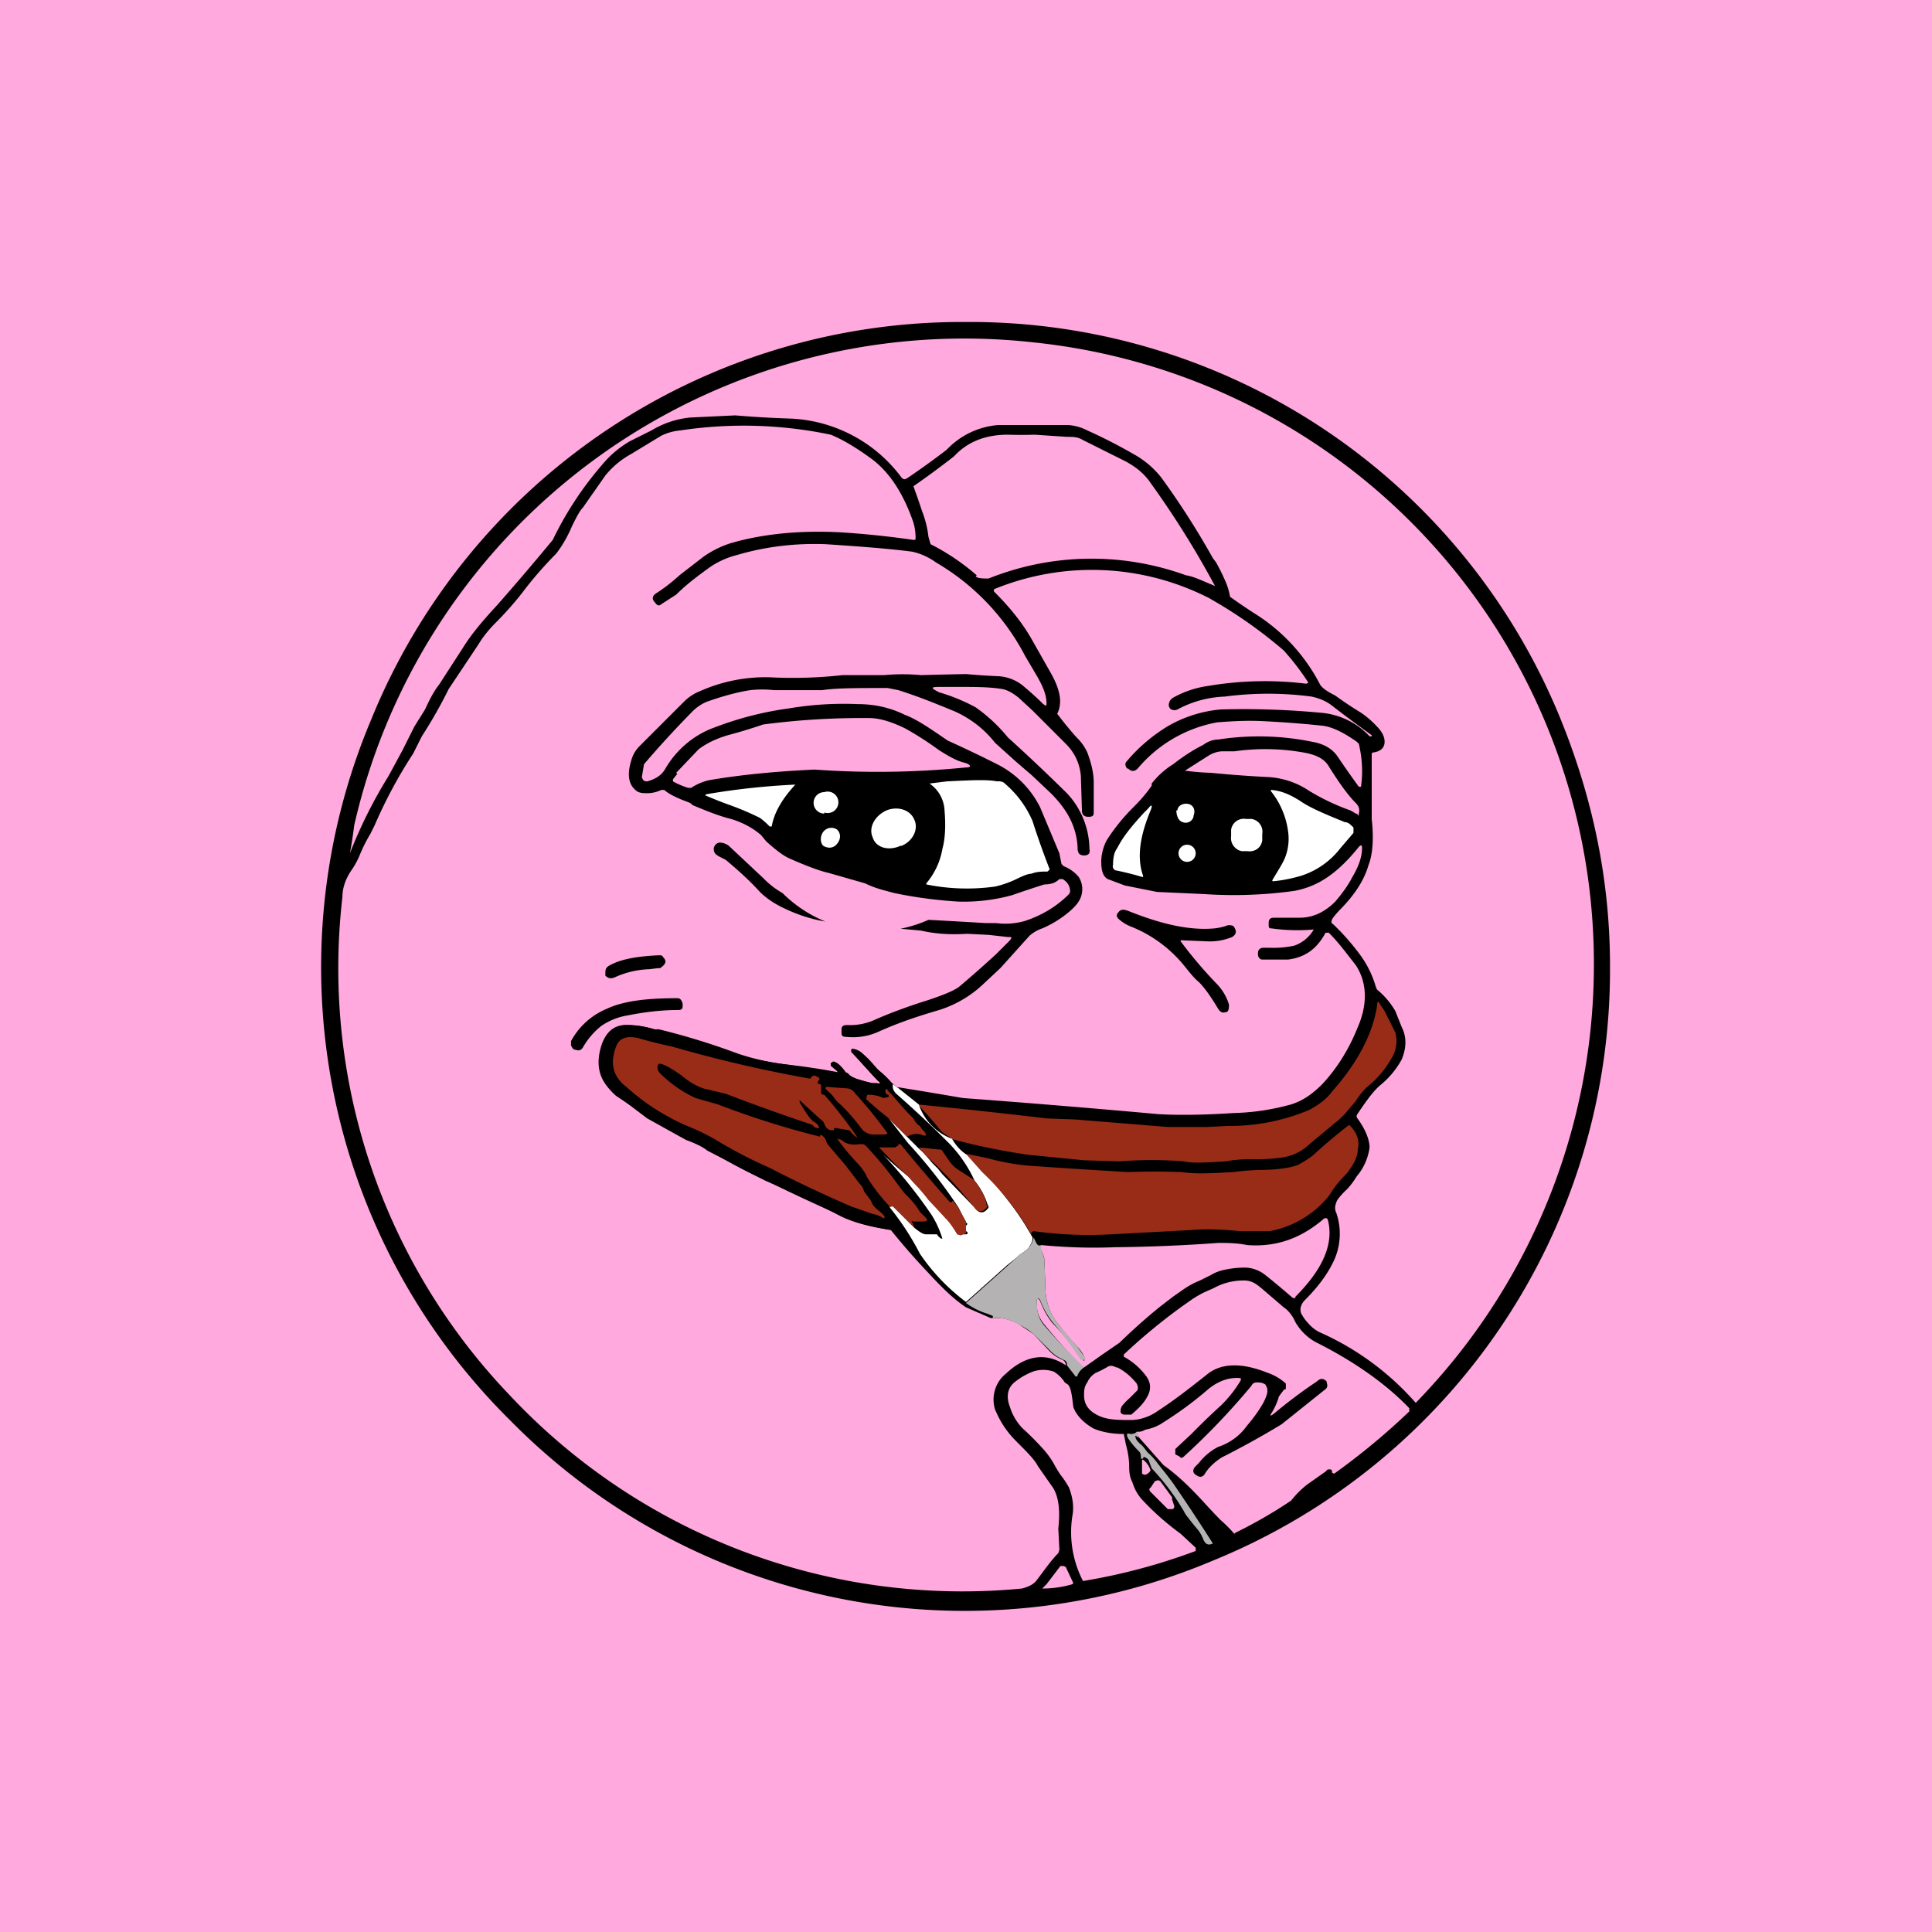 <!-- by TradingView --><svg width="18" height="18" viewBox="0 0 18 18" xmlns="http://www.w3.org/2000/svg"><path fill="#FFA9DE" d="M0 0h18v18H0z"/><path d="M15 9a5.94 5.94 0 0 1-3.7 5.54 5.94 5.94 0 0 1-6.54-1.3 5.94 5.94 0 0 1-1.3-6.54A5.94 5.94 0 0 1 9 3a5.94 5.94 0 0 1 5.54 3.7c.3.74.46 1.5.46 2.3Z" fill="#010000"/><path d="M3.26 7.95a4.2 4.2 0 0 0 .04-.26 5.83 5.83 0 0 1 6.33-4.5 5.82 5.82 0 0 1 5.22 5.8 5.85 5.85 0 0 1-1.66 4.08 2.58 2.58 0 0 0-.9-.66.34.34 0 0 1-.1-.08.38.38 0 0 1-.07-.1c-.01-.04 0-.08.04-.12.12-.12.21-.24.27-.37a.6.6 0 0 0 .02-.44c-.02-.04-.01-.08.01-.12a.62.62 0 0 1 .09-.1.73.73 0 0 0 .09-.12.52.52 0 0 0 .12-.27c0-.06-.03-.16-.12-.28v-.02c.08-.12.15-.22.22-.28a.81.81 0 0 0 .2-.24c.04-.1.05-.2 0-.3L13 9.42a.73.73 0 0 0-.17-.2l-.01-.02a.94.94 0 0 0-.16-.32 2.18 2.18 0 0 0-.24-.27c-.02-.01-.02-.03 0-.06a.87.87 0 0 1 .06-.07c.14-.14.23-.28.27-.42.04-.1.05-.25.03-.43V7.04c0-.02 0-.03.02-.03.06-.01.1-.04.1-.1 0-.05-.03-.1-.07-.14a.87.87 0 0 0-.15-.13 3.42 3.42 0 0 1-.24-.16c-.08-.04-.12-.07-.14-.1a1.7 1.7 0 0 0-.62-.67 5.4 5.4 0 0 1-.22-.15.61.61 0 0 0-.05-.16 1.87 1.87 0 0 0-.08-.16l-.03-.04a7.44 7.44 0 0 0-.48-.75.85.85 0 0 0-.26-.22 4.85 4.85 0 0 0-.43-.22.45.45 0 0 0-.18-.05H9.3a.74.74 0 0 0-.48.23 7.62 7.62 0 0 1-.36.26c-.03.02-.04.02-.06 0a1.36 1.36 0 0 0-1.03-.55 9.87 9.87 0 0 1-.52-.03l-.42.02a.86.86 0 0 0-.36.12l-.2.1a.95.95 0 0 0-.26.22 3.16 3.16 0 0 0-.46.7 26.22 26.22 0 0 1-.52.61c-.13.14-.24.27-.32.4l-.22.34c-.04.05-.08.12-.13.23l-.1.16-.11.22-.13.24a4.38 4.38 0 0 0-.36.72Z" fill="#FFA9DE"/><path d="m8.36 10.13-.05-.04a.87.87 0 0 0-.1-.1 1.05 1.05 0 0 1-.1-.09.71.71 0 0 0-.07-.08.16.16 0 0 0-.1-.05l-.01.01v.02l.25.27c.03.02.02.03-.01.03l-.05-.01c-.12-.03-.2-.05-.22-.09L7.88 10c-.05-.07-.1-.1-.12-.1h-.02v.03l.06.05.01.02.03.02c.01 0 0 .01 0 0L7.75 10a6.43 6.43 0 0 0-.41-.08 2.82 2.82 0 0 1-.71-.18 27.6 27.6 0 0 1-.5-.14l-.04-.01a.87.87 0 0 0-.28-.04c-.1.01-.16.07-.2.17-.07.2-.03.36.13.48l.29.22.36.2c.08.03.15.06.2.1l.54.28a9.65 9.65 0 0 1 .7.33c.12.06.28.1.47.13a6.4 6.4 0 0 0 .35.4c.12.13.23.24.35.32l.23.1h.07c.06 0 .12.02.18.05l.15.1.15.16a.37.37 0 0 0 .12.08c.02.01.03.03.03.05-.18-.12-.37-.1-.56.08a.3.3 0 0 0-.1.15.31.31 0 0 0 0 .18c.05.12.11.21.2.3.1.1.17.17.2.23l.14.2c.05.08.07.2.05.38l.01.2-.01.03c-.07.07-.13.16-.2.25-.02.03-.06.06-.14.08A5.78 5.78 0 0 1 4.75 13a5.75 5.75 0 0 1-1.56-4.64c0-.1.04-.19.09-.26a.74.74 0 0 0 .07-.13 1.46 1.46 0 0 1 .1-.2l.04-.08a4.43 4.43 0 0 1 .36-.67l.08-.16a4.34 4.34 0 0 0 .25-.44L4.46 6c.03-.05.08-.12.16-.2a3.13 3.13 0 0 0 .24-.27 3.56 3.56 0 0 1 .32-.37c.04-.05.1-.14.15-.26.04-.08.07-.14.1-.17l.21-.3a.81.81 0 0 1 .24-.2l.28-.17a.5.5 0 0 1 .18-.05 3.95 3.95 0 0 1 1.4.04c.1.04.24.12.4.24.15.12.27.3.36.55.02.05.03.11.03.17 0 .02 0 .02-.02.02a8.63 8.63 0 0 0-.67-.07c-.37-.02-.72.01-1.03.1a.92.92 0 0 0-.26.13l-.22.17a1.6 1.6 0 0 1-.22.17c-.03.02-.04.05-.01.08.02.03.04.04.06.02l.14-.09c.1-.1.21-.18.32-.26a.8.8 0 0 1 .25-.11c.27-.08.55-.11.82-.1.3.02.58.04.81.07a.6.6 0 0 1 .22.1 2.17 2.17 0 0 1 .83.87l.1.17c.06.1.1.19.1.27 0 .03 0 .03-.03.01a2.92 2.92 0 0 0-.2-.18.4.4 0 0 0-.22-.08 5.96 5.96 0 0 1-.3-.02 59.92 59.92 0 0 0-.42.01 1.8 1.8 0 0 0-.34 0h-.39a4.2 4.2 0 0 1-.68.02 1.5 1.5 0 0 0-.65.13.44.44 0 0 0-.14.09l-.43.43a.3.3 0 0 0-.07.13c-.04.13-.02.22.04.27.03.03.07.03.12.03a.3.3 0 0 0 .12-.03h.03c.03.03.09.06.16.09.05.02.09.03.1.05.12.05.24.1.36.13.1.03.2.08.28.15l.05.06c.1.09.17.14.22.16.18.08.3.12.35.13l.35.1c.1.05.2.07.27.09.24.05.44.07.6.08a1.7 1.7 0 0 0 .5-.06 10.04 10.04 0 0 1 .3-.1c.07 0 .11-.02.14-.05h.03c.05.03.07.07.07.12l-.01.02c-.1.1-.23.19-.41.25a.66.66 0 0 1-.27.02h-.1a64.91 64.91 0 0 0-.53-.03 1.22 1.22 0 0 1-1.36-.25.78.78 0 0 1-.18-.14l-.32-.3a.15.15 0 0 0-.08-.03c-.03 0-.05.02-.06.05 0 .02 0 .04.02.06l.03.02.06.03c.12.1.23.2.32.3.05.05.12.1.2.14.14.07.29.12.44.14a143.76 143.76 0 0 0 .86.08c.13.03.27.04.43.03l.2.01.18.02c.04 0 .04 0 .02.03l-.13.13a10.68 10.68 0 0 1-.34.3c-.05.04-.15.08-.3.13-.16.05-.33.11-.51.19a.56.56 0 0 1-.24.04c-.03 0-.05.01-.05.04v.02c0 .03 0 .05.04.05.1.01.2 0 .31-.05.2-.09.39-.15.56-.2a1.06 1.06 0 0 0 .42-.25 67.34 67.34 0 0 0 .15-.14l.27-.3a.34.34 0 0 1 .12-.07 1 1 0 0 0 .22-.13c.09-.07.14-.13.15-.2a.21.21 0 0 0-.03-.15.35.35 0 0 0-.14-.1l-.02-.02a5.15 5.15 0 0 1-.02-.1l-.18-.43a.9.9 0 0 0-.4-.4 11.36 11.36 0 0 0-.46-.22c-.16-.11-.29-.2-.4-.24-.14-.07-.29-.1-.44-.1a3.08 3.08 0 0 0-.64.04 3.1 3.1 0 0 0-.75.2.88.88 0 0 0-.4.36c-.04.07-.1.1-.17.12-.03 0-.04-.01-.05-.04L6 7.12a9.47 9.47 0 0 1 .44-.48.43.43 0 0 1 .14-.1c.14-.05.28-.09.41-.11a1 1 0 0 1 .22 0h.45c.13-.02.33-.02.6-.02h.01l.1.02c.19.06.36.13.53.2.13.06.26.15.37.29l.2.18.14.12.18.17c.08.08.14.16.18.24.04.08.07.18.07.29l.01.03c.02.02.04.02.05.02.04 0 .06-.02.05-.06a.77.77 0 0 0-.21-.52 18.02 18.02 0 0 0-.55-.52 1.5 1.5 0 0 0-.3-.28 1.75 1.75 0 0 0-.34-.14c-.08-.04-.08-.05 0-.05h.2c.14 0 .27 0 .39.02.05.01.1.04.15.08l.13.12.1.1.12.12.09.09c.08.08.13.18.14.3l.01.32c0 .04.02.06.06.06.04 0 .05-.01.05-.04v-.28c0-.1-.03-.2-.06-.28a.45.45 0 0 0-.1-.14 3.33 3.33 0 0 1-.18-.22c.05-.1.03-.22-.06-.38l-.17-.3c-.1-.18-.23-.33-.36-.46v-.02a2.4 2.4 0 0 1 2 .08 4.31 4.31 0 0 1 .7.49 2.39 2.39 0 0 1 .23.3l-.02.01a3.16 3.16 0 0 0-.91.02.93.93 0 0 0-.33.11.08.08 0 0 0-.04.08l.01.02c.02.02.05.02.07.01a1 1 0 0 1 .44-.12 3.08 3.08 0 0 1 .81 0c.09.02.15.05.21.1a13.5 13.5 0 0 0 .35.26v.01h-.02a.7.7 0 0 0-.46-.22 7.67 7.67 0 0 0-.93-.03 1.2 1.2 0 0 0-.48.15c-.15.09-.28.2-.39.33-.02.02-.02.04 0 .07h.01c.03.03.06.03.09 0a1.26 1.26 0 0 1 .74-.43c.13-.01.28-.02.45-.01a10.06 10.06 0 0 1 .52.04c.1.01.2.06.33.15l.02.02c.03.13.04.26.02.4h-.02a8.7 8.7 0 0 1-.19-.27c-.05-.08-.13-.13-.25-.15a2.48 2.48 0 0 0-.87-.02c-.05 0-.1.02-.14.05-.1.05-.19.11-.28.18a.77.77 0 0 0-.2.18v.02c-.07.1-.13.16-.17.2-.1.1-.18.2-.25.31a.45.45 0 0 0-.05.19c0 .08.01.14.06.17l.16.06.3.06.44.02a4.09 4.09 0 0 0 .84-.03.8.8 0 0 0 .23-.08c.13-.07.25-.18.37-.33.02-.02.03-.02.03.01 0 .08-.03.17-.09.27-.04.08-.1.16-.16.23-.1.1-.21.15-.33.15h-.24c-.04 0-.05.02-.05.05v.01c0 .03 0 .04.03.04.14.02.27.02.39.01 0 0 .01 0 0 0a.34.34 0 0 1-.18.15.92.92 0 0 1-.23.02h-.06c-.03 0-.05.02-.05.05v.01c0 .03.02.05.04.05H12c.16-.02.27-.1.35-.25h.03c.1.1.17.2.25.3.1.15.12.35.02.58-.08.2-.19.38-.33.53-.1.1-.2.17-.33.2a2.17 2.17 0 0 1-.5.07c-.3.02-.54.02-.7.01a116.16 116.16 0 0 0-1.82-.15 51.3 51.3 0 0 0-.6-.1Z" fill="#FFA9DE"/><path d="M9.1 5.36a2.1 2.1 0 0 0-.43-.29A6.88 6.88 0 0 1 8.65 5a.96.96 0 0 0-.06-.24 7.4 7.4 0 0 0-.08-.23 7.43 7.43 0 0 0 .38-.28c.13-.14.3-.2.5-.2a3.96 3.96 0 0 0 .25 0l.3.02c.06 0 .1 0 .15.03l.4.2c.09.05.17.11.23.2a8.57 8.57 0 0 1 .6.96c0 .01 0 .01 0 0-.12-.05-.2-.09-.27-.1a2.58 2.58 0 0 0-1.84.03c-.05 0-.1 0-.12-.02ZM6.3 7.2l.21-.22c.08-.06.17-.1.27-.13a4.85 4.85 0 0 0 .33-.1 7.04 7.04 0 0 1 .99-.06c.1 0 .22.04.34.1a3.08 3.08 0 0 1 .31.2c.08.05.16.1.25.12.05.02.05.04 0 .04a8.23 8.23 0 0 1-1.41.02c-.44.02-.76.06-.99.1a.52.52 0 0 0-.16.07h-.03a.75.75 0 0 1-.14-.06v-.02l.04-.05ZM12.65 7.6c0-.01 0-.02-.02-.02a.31.31 0 0 0-.05-.03 2.1 2.1 0 0 1-.38-.18.76.76 0 0 0-.38-.13 11.35 11.35 0 0 1-.54-.04 2.16 2.16 0 0 1-.24-.02l.22-.14a.27.27 0 0 1 .12-.04h.12a2.04 2.04 0 0 1 .64.01c.12.02.2.06.24.13.1.16.18.27.25.34.03.03.04.06.03.1v.01Z" fill="#FFA9DE"/><path d="M8.63 8.23a.67.67 0 0 0 .15-.32c.03-.11.03-.24.02-.36a.32.32 0 0 0-.14-.25l.16-.02c.21-.01.37-.02.47 0a.1.1 0 0 1 .06.01c.12.1.21.22.27.36a7.4 7.4 0 0 0 .16.45l-.02.02c-.05 0-.1 0-.15.02-.03 0-.08.02-.14.05a.93.93 0 0 1-.2.07 1.9 1.9 0 0 1-.64-.02ZM7.41 7.31c-.13.14-.2.27-.22.39h-.02a.65.65 0 0 0-.09-.08 2.7 2.7 0 0 0-.31-.13 4.45 4.45 0 0 1-.2-.08l.01-.01a6.7 6.7 0 0 1 .83-.09ZM11.85 7.36c.1.01.18.05.26.1.1.07.25.13.42.2.03 0 .05.02.08.05v.05l-.12.14a.75.75 0 0 1-.37.26 1.4 1.4 0 0 1-.25.05c-.02 0-.02 0-.01-.02.06-.1.1-.16.12-.22a.48.48 0 0 0 .02-.23.76.76 0 0 0-.16-.37v-.01ZM7.68 7.57a.1.1 0 1 0 0-.19.1.1 0 0 0 0 .2ZM10.96 7.55c0 .05.02.1.06.11.05.02.1-.02.1-.06.02-.05 0-.1-.05-.11-.05-.01-.1.02-.1.06ZM10.64 8.17a2.75 2.75 0 0 0-.24-.06c-.02 0-.04-.03-.03-.05 0-.07.01-.12.04-.16.05-.1.13-.2.25-.33l.04-.04c.03-.04.04-.03.02.02-.1.24-.13.44-.07.61v.01ZM8.4 7.88c.1-.04.16-.15.12-.24-.04-.1-.16-.13-.26-.09-.11.05-.17.16-.13.25.03.1.15.13.26.08ZM11.66 7.63h-.05a.12.12 0 0 0-.14.1v.06c-.01.07.04.13.1.14h.05c.07.01.13-.03.14-.1v-.06a.12.12 0 0 0-.1-.14ZM7.67 7.75c-.03.04-.03.1 0 .13.05.03.1.02.13-.02.04-.05.03-.1 0-.13-.04-.03-.1-.02-.13.02ZM11.06 8.03a.08.08 0 1 0 0-.16.08.08 0 0 0 0 .16Z" fill="#fff"/><path d="M11 8.77a4.03 4.03 0 0 0 .33.39c.06.06.1.13.12.2v.01c0 .04-.01.06-.03.06-.03.01-.05 0-.07-.03-.06-.1-.12-.19-.18-.25-.06-.05-.1-.11-.16-.18a1.22 1.22 0 0 0-.48-.34.37.37 0 0 1-.11-.07c-.02-.02-.02-.04 0-.06.02-.03.05-.03.1-.01.3.12.56.18.79.16a.5.5 0 0 0 .13-.03c.03 0 .05 0 .06.02l.01.02c.01.03 0 .05-.03.07a.55.55 0 0 1-.24.04L11 8.76c-.01 0-.01 0 0 0ZM6.13 9.02l-.08.01a.83.83 0 0 0-.31.07c-.04.02-.07.02-.1-.01v-.02c0-.03 0-.05.03-.07.1-.06.25-.09.47-.1.02 0 .03 0 .04.02.03.03.03.06-.03.1h-.02ZM5.85 9.46a.6.6 0 0 0-.25.1.7.7 0 0 0-.17.2c-.02.03-.04.03-.07.02-.02 0-.03-.02-.04-.04V9.7a.67.67 0 0 1 .33-.3c.17-.08.4-.1.66-.1.03 0 .04.02.05.05v.02c0 .03-.01.04-.04.04-.16 0-.32.02-.47.05Z" fill="#010000"/><path d="M8.86 10.6a.53.53 0 0 1-.09-.06 3.16 3.16 0 0 0-.22-.25 55.7 55.7 0 0 1 1.2.13l.27.01.86.07h.36l.2-.01a1.9 1.9 0 0 0 .76-.15c.09-.05.16-.1.21-.17.24-.27.38-.54.42-.8 0-.04.01-.05.03-.01l.04.06.1.2a.3.3 0 0 1-.03.23.93.93 0 0 1-.2.25c-.04.03-.09.08-.14.16l-.06.07a.7.7 0 0 1-.13.13l-.24.2a.46.46 0 0 1-.23.12 1.5 1.5 0 0 1-.25.02h-.06c-.05 0-.13 0-.24.02-.18.01-.31.02-.39 0a3.8 3.8 0 0 0-.6 0l-.33-.01-.51-.05a5.9 5.9 0 0 1-.73-.15Z" fill="#992C17"/><path d="M8.31 10.1c0 .03 0 .06.03.08l.06.04.44.43c.1.1.17.2.23.34l-.15-.1a.3.3 0 0 1-.08-.08.52.52 0 0 0-.07-.1h-.02l-.2-.02-.1-.1a.17.17 0 0 1 .13-.02c.05.02.06 0 .03-.03l-.02-.02a.1.1 0 0 0-.02-.03.35.35 0 0 1-.06-.07.37.37 0 0 0-.06-.06.43.43 0 0 1-.08-.09.52.52 0 0 0-.06-.07.77.77 0 0 1-.03-.03c-.03-.04-.04-.03-.03 0l.02.03c.02 0 .02.01 0 .02h-.04l-.13-.02h-.02v.04l.2.17c.07.11.12.19.17.24a4.72 4.72 0 0 1 .43.54h-.01c0 .02 0 .02-.02.01a1.05 1.05 0 0 1-.08-.06.14.14 0 0 1-.04-.06.33.33 0 0 0-.07-.1 16.35 16.35 0 0 1-.3-.32c0 .02 0 .02-.02.03H8.19v.02l.04.05.1.13c.12.13.24.28.34.43a.9.9 0 0 1 .11.21v.01a.1.1 0 0 1-.05-.03l-.02-.01a1 1 0 0 0-.08 0c-.03 0-.07-.02-.1-.06l-.03-.05c-.01-.01 0-.02.01-.02h.1c.03.01.04 0 0-.03a.21.21 0 0 1-.04-.05.87.87 0 0 0-.14-.17.27.27 0 0 1-.04-.05.64.64 0 0 0-.06-.07 3.74 3.74 0 0 0-.3-.34h-.02c-.07.01-.13 0-.17-.04l-.03-.02c-.02 0-.02 0-.01.01.06.09.13.17.2.24.04.03.06.07.09.12.03.06.1.15.19.26l.01.02a2.47 2.47 0 0 1 .28.43l.03.03c.12.18.26.32.4.42.04.04.1.08.2.1a2.95 2.95 0 0 1 .05.04.72.72 0 0 1-.24-.1 1.95 1.95 0 0 1-.35-.31 6.44 6.44 0 0 1-.35-.4c-.2-.03-.35-.07-.46-.13a14.98 14.98 0 0 1-.71-.33 4.11 4.11 0 0 1-.54-.29 1.8 1.8 0 0 0-.2-.1 2.15 2.15 0 0 1-.36-.2l-.3-.2c-.15-.13-.19-.3-.11-.49.03-.1.1-.16.2-.17.05 0 .14 0 .27.04h.04a6.47 6.47 0 0 1 .69.21c.16.06.34.1.52.12a6.43 6.43 0 0 1 .46.07l-.02-.02-.04-.05V9.9l.01-.01c.03 0 .07.03.12.1l.02.01c.03.04.1.06.22.09h.05c.03.01.04 0 .01-.02a3.1 3.1 0 0 1-.25-.29h.01c.03 0 .07.01.1.04a.71.71 0 0 1 .1.1l.07.08.1.1Z" fill="#010000"/><path d="m7.61 10.09.02.01c.01 0 .02 0 .02.02v.06c0 .01.01.02.03.02a4.16 4.16 0 0 1 .31.4.2.2 0 0 1-.06-.05.04.04 0 0 0-.02-.02l-.12-.02h-.02v.02h-.02c-.04 0-.06-.03-.07-.06l-.01-.02a10.18 10.18 0 0 1-.22-.2v.02c.06.1.1.16.13.18a.1.1 0 0 1 .05.05v.01c-.02 0-.04 0-.06-.03a19.95 19.95 0 0 1-.81-.29l-.21-.05a.66.66 0 0 1-.2-.12c-.1-.07-.17-.11-.21-.11l-.01.01c-.01.03 0 .06.02.08.1.1.22.18.33.23l.21.06a8.1 8.1 0 0 0 .95.3c0-.02.01-.02.02-.01a.1.1 0 0 1 .04.06l.01.02.17.2.13.17c.01.01.03.03.04.07l.06.08.01.02c.01.03.04.06.08.09a.47.47 0 0 1 .04.04v.02h-.01a.25.25 0 0 0-.1-.04l-.2-.07a11.83 11.83 0 0 1-.76-.36 4.23 4.23 0 0 1-.5-.26 1.87 1.87 0 0 0-.22-.11 2.05 2.05 0 0 1-.61-.38c-.13-.1-.16-.22-.1-.38.03-.08.1-.1.2-.08a3.97 3.97 0 0 0 .32.08 12.41 12.41 0 0 0 1.29.3.05.05 0 0 1 .04-.03l.04.02c.01.02 0 .03-.01.03v.02Z" fill="#992C17"/><path d="m8.36 10.13.2.16a.52.52 0 0 0 .31.32c.04.07.09.12.14.15l.14.15a2.3 2.3 0 0 1 .23.26 2.53 2.53 0 0 1 .24.36c0 .04-.02.07-.04.1a.48.48 0 0 1-.08.06l-.02.02-.1.08-.38.34a1.87 1.87 0 0 1-.43-.45 2.47 2.47 0 0 0-.28-.43v-.01h.03l.2.2c.05.04.08.06.11.06H8.73a.1.1 0 0 0 .04.04h.01a.9.9 0 0 0-.1-.22 4.46 4.46 0 0 0-.45-.56 5.84 5.84 0 0 0 .23.2l.1.1.1.12.15.17c.03.02.06.07.11.15h.03L9 11.5c.02 0 .02-.02 0-.03v-.05c.01-.01.02-.02 0-.03l-.07-.14a4.72 4.72 0 0 0-.47-.6l-.18-.23.18.18.1.1a.7.7 0 0 1 .07.07l.06.07.05.05.04.05.3.31c.04.06.09.06.13 0v-.01l-.01-.02a.66.66 0 0 0-.12-.22 1.25 1.25 0 0 0-.23-.34 9.72 9.72 0 0 0-.5-.47c-.02-.02-.04-.05-.03-.09l.05.04Z" fill="#fff"/><path d="M8.25 10.57h-.12a.15.15 0 0 1-.1-.05 1.72 1.72 0 0 0-.2-.23.38.38 0 0 1-.05-.05.3.3 0 0 0-.05-.06c-.06-.05-.05-.06.02-.05l.14.01c.03 0 .06.02.08.05a4.3 4.3 0 0 1 .3.37l-.02.01ZM8.45 10.59l-.18-.18a2.83 2.83 0 0 1-.2-.17l.01-.04h.02c.04 0 .09.01.13.03l.05-.01v-.02c-.02 0-.03-.02-.03-.02 0-.04 0-.05.03-.01l.03.03.06.07.08.09.06.06c.02.04.04.06.06.07l.02.03.02.02c.03.04.02.05-.03.03a.17.17 0 0 0-.13.02ZM9.62 11.52a2.53 2.53 0 0 0-.47-.6L9 10.75l.2.04a2.08 2.08 0 0 0 .38.07 70.55 70.55 0 0 0 .93.06 6.8 6.8 0 0 1 .5 0c.13.02.3.01.48 0a2.51 2.51 0 0 1 .24-.02c.17 0 .3-.02.37-.05.05-.03.11-.06.17-.12a5.3 5.3 0 0 1 .3-.25c.07.07.1.14.08.23 0 .07-.04.14-.1.22-.06.06-.12.13-.16.2a.92.92 0 0 1-.56.34h-.28c-.2-.02-.35-.02-.45-.01l-.75.04a3.7 3.7 0 0 1-.72-.03l-.02.01v.03ZM8.52 11.44l-.2-.2H8.3v.01l-.02-.02a1.6 1.6 0 0 1-.2-.26.45.45 0 0 0-.08-.12 2.33 2.33 0 0 1-.2-.24c-.01-.01 0-.01 0 0l.04.01c.04.04.1.05.17.04h.02c.03 0 .04.02.06.04a3.74 3.74 0 0 1 .3.37l.04.05c.05.05.1.1.14.17l.05.05c.03.03.02.04-.02.04a1 1 0 0 1-.09 0c-.02-.01-.02 0-.01.01l.02.05ZM8.92 11.24l.08.14v.11l-.05.02-.03-.01a.95.95 0 0 0-.11-.15l-.16-.17a1.76 1.76 0 0 0-.1-.12 1.8 1.8 0 0 1-.09-.1 5.5 5.5 0 0 1-.27-.27H8.34l.03-.02v-.01h.02a16.75 16.75 0 0 0 .46.54h.02v-.01h.01l.04.05ZM9.07 10.99c.05.06.1.14.12.22v.02h.01v.01c-.04.06-.09.06-.13 0a4.16 4.16 0 0 0-.45-.48.72.72 0 0 0-.06-.07l.19.02h.02l.07.1a.3.3 0 0 0 .09.09l.14.09Z" fill="#992C17"/><path d="M10.1 12.74a.15.15 0 0 1-.06-.05 5.69 5.69 0 0 1-.31-.35.29.29 0 0 1-.07-.22c0-.03.01-.03.03 0 .03.08.07.15.11.2a3.57 3.57 0 0 1 .3.36l.01-.02a.33.33 0 0 0-.07-.11 2.8 2.8 0 0 1-.17-.2.54.54 0 0 1-.13-.35l-.01-.27a.28.28 0 0 0-.04-.1l.01-.03c.21.02.44.03.69.02a15.06 15.06 0 0 0 .96-.04c.08 0 .17 0 .27.02.27.02.5-.06.72-.25h.02l.01.01c.06.22-.04.46-.3.72 0 .02-.02.02-.04 0a7.82 7.82 0 0 0-.24-.2.32.32 0 0 0-.18-.07.9.9 0 0 0-.2.02.4.4 0 0 0-.13.05l-.1.05a.77.77 0 0 0-.15.08l-.1.07-.13.1a5.71 5.71 0 0 0-.37.33l-.16.11-.17.12Z" fill="#FFA9DE"/><path d="M9.7 11.6v.03l.03.1.01.27c0 .12.04.24.13.35l.17.2.07.1v.02h-.04a3.58 3.58 0 0 0-.27-.36.77.77 0 0 1-.11-.2c-.02-.02-.02-.02-.03 0 0 .1.01.17.07.24a5.75 5.75 0 0 0 .37.39.17.17 0 0 0-.06.07c0 .02-.02.02-.03 0l-.07-.09c0-.02 0-.04-.03-.05l-.02-.01a.37.37 0 0 1-.1-.07 8.8 8.8 0 0 0-.15-.15.56.56 0 0 0-.15-.1.41.41 0 0 0-.18-.06h-.07.01v-.02l-.05-.02a.67.67 0 0 1-.2-.1 305.3 305.3 0 0 0 .48-.43l.02-.02a.48.48 0 0 0 .08-.06.22.22 0 0 0 .05-.1l.03.06c.01.01.02.02.04.01Z" fill="#B4B2B3"/><path d="M11.5 14.29a1.39 1.39 0 0 0-.13-.13 6.93 6.93 0 0 1-.16-.17c-.11-.12-.23-.24-.37-.34l-.23-.26-.02-.05c.02 0 .05 0 .08-.02a.43.43 0 0 0 .14-.05c.16-.1.3-.2.45-.33.1-.08.2-.11.3-.1v.02c-.06.1-.12.17-.18.23a6.42 6.42 0 0 0-.28.27l-.15.14v.05l.04.02c.01.02.03.01.04 0a6.56 6.56 0 0 0 .63-.66.05.05 0 0 1 .05-.03c.03 0 .05 0 .08.02l.01.02c.02.04 0 .09-.03.15a1.35 1.35 0 0 1-.15.21.53.53 0 0 1-.27.2.54.54 0 0 0-.18.15 1.9 1.9 0 0 1-.03.03c-.03.03-.03.06 0 .08.04.03.06.02.08 0 .04-.07.1-.12.16-.16a8.12 8.12 0 0 0 .56-.31l.4-.32c.03-.02.03-.04.02-.07v-.01c-.03-.03-.06-.03-.09 0a4.56 4.56 0 0 0-.4.3c-.04.03-.04.02-.02-.01a.67.67 0 0 0 .06-.13c0-.02.03-.05.05-.08l.02-.01v-.05a.49.49 0 0 0-.17-.1c-.25-.1-.44-.09-.57.02-.14.11-.29.23-.46.34a.45.45 0 0 1-.23.08c-.12 0-.21 0-.29-.03-.1-.04-.16-.1-.16-.2 0-.04 0-.08.03-.12a.19.19 0 0 1 .08-.09 1 1 0 0 0 .1-.05c.03-.02.05-.02.09 0h.01c.08.04.14.1.18.15.01.02.02.05 0 .07l-.07.07a.44.44 0 0 0-.05.05c-.02.02-.03.04-.03.07 0 .02.02.03.04.03h.06c.07-.06.12-.11.15-.17.04-.07.03-.14-.02-.2a.63.63 0 0 0-.2-.17v-.02a5.39 5.39 0 0 1 .63-.51.98.98 0 0 1 .12-.07l.09-.04a.57.57 0 0 1 .28-.07c.06 0 .1.02.16.07l.21.18c.03.02.06.05.09.1l.02.04a.5.5 0 0 0 .18.18c.36.18.66.39.88.62v.03a6.41 6.41 0 0 1-.7.58l-.02-.01c0-.02 0-.03-.02-.03h-.02l-.02.02-.17.12a.84.84 0 0 0-.15.15 4.31 4.31 0 0 1-.52.3Z" fill="#FFA9DE"/><path d="m10.47 13.36.02.1a.8.8 0 0 1 .03.18c0 .06 0 .11.03.17.02.06.04.1.08.15.1.11.22.22.37.33l.14.13v.03a5.59 5.59 0 0 1-1.05.28.99.99 0 0 1-.1-.6c.02-.1 0-.19-.03-.27a.82.82 0 0 0-.08-.12 1.05 1.05 0 0 1-.06-.1.8.8 0 0 0-.11-.15 2.72 2.72 0 0 0-.18-.18.49.49 0 0 1-.12-.2c-.04-.1-.02-.18.04-.23a.64.64 0 0 1 .17-.1.3.3 0 0 1 .2 0c.03.02.07.05.1.1l.03.02c.02.02.03.06.04.13l.01.08c.03.08.1.15.19.2.07.03.17.05.27.05Z" fill="#FFA9DE"/><path d="m10.6 13.34.01.05h-.01c-.02-.02-.03-.01-.02 0 0 .02.02.04.04.06a.2.2 0 0 1 .04.04l.03.04a.6.6 0 0 1 .1.11l.08.1.06.08a18.93 18.93 0 0 1 .37.56c-.04.02-.07.01-.09-.04a.33.33 0 0 0-.06-.1 1.78 1.78 0 0 1-.08-.1.26.26 0 0 1-.04-.06 2.21 2.21 0 0 0-.3-.4l-.03-.08-.01-.01c-.03-.02-.04-.02-.04 0h-.02c0-.03 0-.05-.02-.07a.74.74 0 0 1-.1-.12c-.02-.04-.01-.05.02-.04.02 0 .04 0 .06-.02Z" fill="#B4B2B3"/><path d="M10.65 13.6a.2.2 0 0 1 .07.1c-.02.03-.04.04-.06.04l-.02-.01v-.13ZM10.88 14.06l-.16-.16c-.01-.01-.02-.03 0-.04l.04-.06.03-.01.02.01.11.15v.02l.02.06c0 .01 0 .03-.02.03h-.04ZM9.71 14.8l.04-.04.13-.17h.03l.02.01.07.15-.01.01c-.1.03-.2.04-.28.04-.02 0-.02 0 0 0Z" fill="#FFA9DE"/></svg>